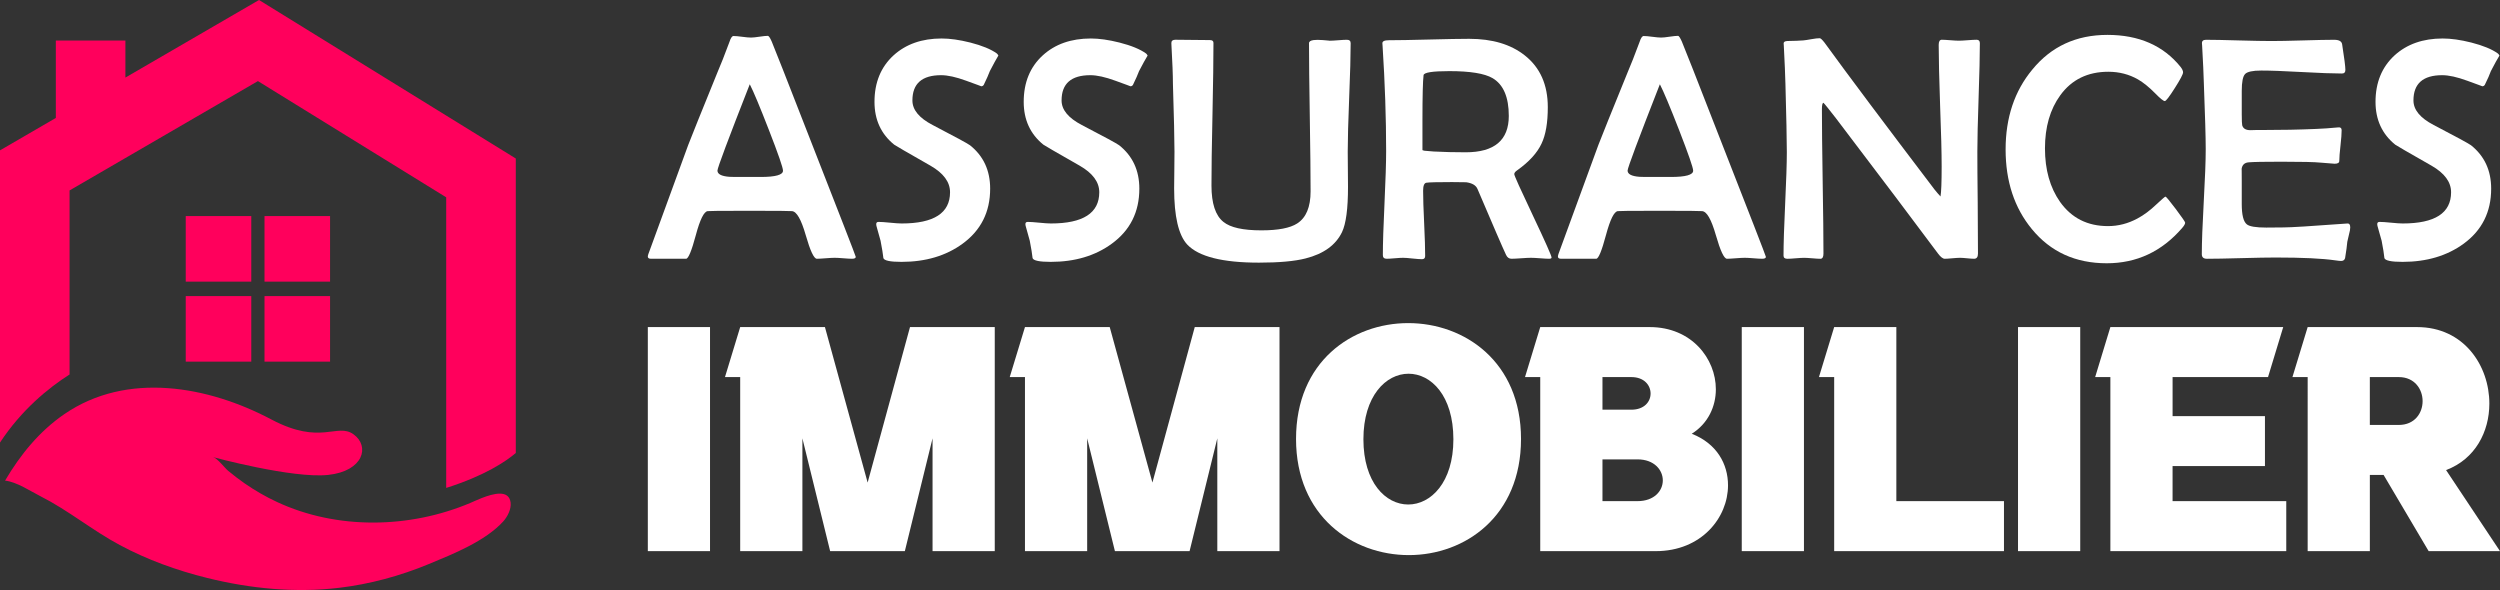 <?xml version="1.0" encoding="utf-8"?>
<!-- Generator: Adobe Illustrator 16.0.0, SVG Export Plug-In . SVG Version: 6.00 Build 0)  -->
<!DOCTYPE svg PUBLIC "-//W3C//DTD SVG 1.1//EN" "http://www.w3.org/Graphics/SVG/1.1/DTD/svg11.dtd">
<svg version="1.1" id="Calque_1" xmlns="http://www.w3.org/2000/svg" xmlns:xlink="http://www.w3.org/1999/xlink" x="0px" y="0px"
	 width="202.67px" height="47.832px" viewBox="0 0 202.67 47.832" enable-background="new 0 0 202.67 47.832" xml:space="preserve">
<rect x="0" y="0" width="202.67" height="47.832" fill="#333333" stroke="none"/>
<g>
	<g>
		<path fill="#FF005C" d="M39.051,40.376c-0.382,0.15-0.723,0.313-0.937,0.402c-4.913,2.072-10.792,2.184-15.66-0.084
			c-0.916-0.425-1.791-0.933-2.62-1.506c-0.457-0.319-0.902-0.657-1.331-1.014c-0.304-0.253-0.865-1.016-1.226-1.114
			c0,0,6.446,1.749,9.327,1.441c2.88-0.311,3.395-2.332,2.057-3.291c-1.335-0.961-2.64,0.925-6.652-1.2
			c-5.128-2.719-11.718-3.923-16.8-0.433c-2.03,1.396-3.558,3.283-4.799,5.385c0.956,0.107,2.031,0.843,2.888,1.276
			c2.252,1.14,4.187,2.757,6.405,3.943c2.233,1.199,4.634,2.064,7.091,2.672c3.457,0.859,7.125,1.228,10.703,0.799
			c2.499-0.297,4.947-0.966,7.27-1.927c1.963-0.811,4.575-1.856,6.033-3.457c0.344-0.382,0.655-0.992,0.596-1.512
			C41.272,39.675,40.024,39.994,39.051,40.376z"/>
		<path fill="#FF005C" d="M4.526,9.562V3.287h5.64v3.001L20.998,0l20.816,12.85v23.875c-0.786,0.667-2.498,1.836-5.641,2.83V15.997
			L20.909,6.574L5.64,15.438v14.92C3.92,31.453,1.746,33.222,0,35.877V12.189L4.526,9.562z"/>
		<g>
			<rect x="21.443" y="17.517" fill="#FF005C" width="5.315" height="5.314"/>
			<rect x="15.057" y="17.517" fill="#FF005C" width="5.314" height="5.314"/>
			<rect x="21.443" y="24.004" fill="#FF005C" width="5.315" height="5.313"/>
			<rect x="15.057" y="24.004" fill="#FF005C" width="5.314" height="5.313"/>
		</g>
	</g>
	<g>
		<g>
			<path fill="#FFFFFF" d="M69.375,20.824c0,0.102-0.103,0.153-0.306,0.153c-0.159,0-0.395-0.015-0.701-0.04
				c-0.309-0.025-0.543-0.038-0.704-0.038c-0.16,0-0.399,0.013-0.72,0.038c-0.321,0.025-0.561,0.04-0.723,0.04
				c-0.235,0-0.537-0.64-0.903-1.919c-0.368-1.278-0.742-1.925-1.121-1.942c-0.312-0.017-1.125-0.025-2.442-0.025h-1.999
				c-1.393,0-2.187,0.008-2.379,0.025c-0.305,0.025-0.627,0.676-0.968,1.949c-0.341,1.275-0.606,1.912-0.791,1.912h-2.848
				c-0.167,0-0.252-0.061-0.252-0.178c0-0.084,0.059-0.274,0.179-0.569l3.097-8.479c0.262-0.684,1.055-2.651,2.379-5.908
				c0.237-0.541,0.557-1.354,0.963-2.444c0.102-0.32,0.21-0.479,0.328-0.479c0.161,0,0.397,0.021,0.709,0.063
				c0.313,0.041,0.549,0.063,0.708,0.063c0.153,0,0.382-0.024,0.689-0.071c0.309-0.046,0.535-0.069,0.677-0.069
				c0.076,0,0.182,0.158,0.317,0.467c0.202,0.472,1.201,3.015,2.999,7.629C68.104,17.493,69.375,20.765,69.375,20.824z
				 M63.476,13.839c0-0.245-0.379-1.34-1.138-3.29C61.604,8.66,61.086,7.42,60.782,6.83c-1.746,4.454-2.62,6.786-2.62,6.998
				c0,0.286,0.319,0.455,0.96,0.505c0.036,0.008,0.448,0.013,1.242,0.013h1.304C62.874,14.346,63.476,14.176,63.476,13.839z"/>
			<path fill="#FFFFFF" d="M80.937,4.502c-0.168,0.277-0.401,0.698-0.693,1.264c-0.096,0.263-0.259,0.633-0.494,1.115
				c-0.05,0.075-0.117,0.112-0.202,0.112c0.009,0-0.398-0.149-1.223-0.449c-0.822-0.301-1.497-0.449-2.03-0.449
				c-1.553,0-2.328,0.682-2.328,2.048c0,0.762,0.546,1.421,1.633,1.988c1.829,0.953,2.843,1.502,3.037,1.646
				c1.09,0.868,1.633,2.041,1.633,3.517c0,1.89-0.747,3.379-2.24,4.466c-1.342,0.979-2.991,1.469-4.947,1.469
				c-0.913,0-1.401-0.102-1.468-0.304c-0.034-0.32-0.11-0.79-0.229-1.406c-0.068-0.251-0.172-0.63-0.317-1.136
				c-0.023-0.078-0.035-0.149-0.035-0.216c0-0.119,0.062-0.178,0.188-0.178c0.203,0,0.514,0.022,0.933,0.063
				c0.417,0.042,0.73,0.064,0.941,0.064c2.614,0,3.922-0.844,3.922-2.531c0-0.827-0.527-1.544-1.582-2.151
				c-1.923-1.095-2.906-1.666-2.948-1.708c-1.063-0.861-1.595-2.018-1.595-3.468c0-1.569,0.516-2.826,1.545-3.77
				c1.004-0.912,2.303-1.368,3.897-1.368c0.674,0,1.449,0.11,2.327,0.33c0.953,0.244,1.672,0.54,2.15,0.885
				C80.854,4.37,80.896,4.426,80.937,4.502z"/>
			<path fill="#FFFFFF" d="M93.035,4.502c-0.168,0.277-0.401,0.698-0.695,1.264c-0.095,0.263-0.259,0.633-0.494,1.115
				c-0.049,0.075-0.118,0.112-0.203,0.112c0.011,0-0.398-0.149-1.221-0.449c-0.821-0.301-1.498-0.449-2.029-0.449
				c-1.553,0-2.333,0.682-2.333,2.048c0,0.762,0.549,1.421,1.634,1.988c1.832,0.953,2.843,1.502,3.037,1.646
				c1.09,0.868,1.633,2.041,1.633,3.517c0,1.89-0.744,3.379-2.239,4.466c-1.341,0.979-2.988,1.469-4.946,1.469
				c-0.909,0-1.4-0.102-1.469-0.304c-0.034-0.32-0.109-0.79-0.228-1.406c-0.065-0.251-0.174-0.63-0.316-1.136
				c-0.023-0.078-0.039-0.149-0.039-0.216c0-0.119,0.064-0.178,0.193-0.178c0.2,0,0.513,0.022,0.927,0.063
				c0.42,0.042,0.73,0.064,0.944,0.064c2.613,0,3.925-0.844,3.925-2.531c0-0.827-0.529-1.544-1.584-2.151
				c-1.922-1.095-2.907-1.666-2.95-1.708c-1.062-0.861-1.592-2.018-1.592-3.468c0-1.569,0.512-2.826,1.545-3.77
				c1.001-0.912,2.301-1.368,3.897-1.368c0.672,0,1.446,0.11,2.323,0.33c0.957,0.244,1.673,0.54,2.152,0.885
				C92.951,4.37,92.994,4.426,93.035,4.502z"/>
			<path fill="#FFFFFF" d="M109.495,3.502c0,0.979-0.039,2.444-0.119,4.397c-0.078,1.953-0.118,3.417-0.118,4.396
				c0,0.321,0.001,0.799,0.011,1.436c0.009,0.637,0.011,1.111,0.011,1.423c0,1.764-0.161,2.987-0.489,3.67
				c-0.507,1.046-1.49,1.755-2.949,2.126c-0.896,0.229-2.157,0.342-3.786,0.342c-2.951,0-4.886-0.489-5.809-1.468
				c-0.704-0.759-1.062-2.278-1.062-4.555c0-0.278,0.005-0.749,0.015-1.411c0.007-0.662,0.013-1.184,0.013-1.563
				c0-0.996-0.044-2.831-0.126-5.504c0-0.692-0.042-1.725-0.118-3.1c-0.005-0.103-0.009-0.17-0.009-0.203
				c0-0.177,0.107-0.266,0.326-0.266c0.347,0,0.815,0.005,1.405,0.014c0.687,0.009,1.148,0.013,1.392,0.013
				c0.195,0,0.29,0.075,0.29,0.227c0,1.282-0.025,3.209-0.079,5.783c-0.06,2.573-0.082,4.5-0.082,5.783
				c0,1.45,0.322,2.434,0.971,2.948c0.561,0.456,1.583,0.684,3.075,0.684c1.36,0,2.324-0.186,2.9-0.557
				c0.726-0.463,1.089-1.333,1.089-2.607c0-1.333-0.021-3.333-0.064-6.004c-0.043-2.669-0.064-4.671-0.064-6.003
				c0-0.135,0.124-0.22,0.368-0.253c0.175-0.026,0.429-0.026,0.759,0c0.39,0.033,0.573,0.051,0.558,0.051
				c0.149,0,0.383-0.013,0.689-0.038c0.308-0.025,0.537-0.039,0.688-0.039C109.391,3.223,109.495,3.317,109.495,3.502z"/>
			<path fill="#FFFFFF" d="M125.782,20.875c0,0.067-0.067,0.102-0.203,0.102c-0.162,0-0.403-0.015-0.73-0.04
				c-0.329-0.025-0.576-0.038-0.736-0.038c-0.181,0-0.439,0.013-0.789,0.038c-0.351,0.025-0.616,0.04-0.793,0.04
				c-0.193,0-0.344-0.106-0.44-0.317c-0.272-0.575-1.038-2.35-2.309-5.329c-0.121-0.302-0.429-0.489-0.921-0.556
				c-0.108-0.009-0.49-0.014-1.152-0.014c-1.161,0-1.853,0.017-2.074,0.052c-0.175,0.026-0.266,0.239-0.266,0.644
				c0,0.592,0.026,1.474,0.084,2.652c0.057,1.176,0.081,2.056,0.081,2.639c0,0.177-0.081,0.264-0.257,0.264
				c-0.162,0-0.419-0.019-0.764-0.055c-0.338-0.039-0.598-0.058-0.776-0.058c-0.146,0-0.363,0.013-0.658,0.038
				c-0.294,0.025-0.516,0.04-0.659,0.04c-0.21,0-0.315-0.098-0.315-0.292c0-0.937,0.045-2.344,0.134-4.221
				c0.087-1.876,0.132-3.283,0.132-4.219c0-2.666-0.096-5.509-0.289-8.53l-0.015-0.201c-0.009-0.171,0.17-0.253,0.532-0.253
				c0.729,0,1.813-0.02,3.259-0.057c1.445-0.038,2.527-0.058,3.246-0.058c1.872,0,3.373,0.448,4.503,1.342
				c1.252,0.986,1.87,2.387,1.87,4.201c0,1.248-0.164,2.229-0.505,2.948c-0.354,0.759-1.009,1.48-1.971,2.164
				c-0.162,0.109-0.243,0.215-0.243,0.316c0,0.118,0.507,1.24,1.515,3.365C125.28,19.609,125.782,20.739,125.782,20.875z
				 M122.315,9.398c0-1.526-0.44-2.547-1.315-3.063c-0.651-0.38-1.819-0.569-3.505-0.569c-1.369,0-2.062,0.109-2.09,0.33
				c-0.057,0.455-0.09,1.674-0.09,3.655v2.418c0.025,0.016,0.08,0.033,0.167,0.051c0.151,0.016,0.4,0.037,0.746,0.062
				c0.799,0.043,1.668,0.064,2.594,0.064C121.149,12.347,122.315,11.364,122.315,9.398z"/>
			<path fill="#FFFFFF" d="M143.158,20.824c0,0.102-0.103,0.153-0.306,0.153c-0.164,0-0.396-0.015-0.703-0.04
				c-0.306-0.025-0.541-0.038-0.701-0.038c-0.162,0-0.401,0.013-0.72,0.038c-0.325,0.025-0.565,0.04-0.723,0.04
				c-0.239,0-0.538-0.64-0.905-1.919c-0.367-1.278-0.737-1.925-1.122-1.942c-0.311-0.017-1.126-0.025-2.439-0.025h-1.999
				c-1.392,0-2.186,0.008-2.382,0.025c-0.303,0.025-0.625,0.676-0.967,1.949c-0.34,1.275-0.604,1.912-0.789,1.912h-2.848
				c-0.169,0-0.256-0.061-0.256-0.178c0-0.084,0.058-0.274,0.176-0.569l3.104-8.479c0.263-0.684,1.054-2.651,2.38-5.908
				c0.232-0.541,0.557-1.354,0.96-2.444c0.104-0.32,0.212-0.479,0.331-0.479c0.156,0,0.395,0.021,0.708,0.063
				c0.311,0.041,0.549,0.063,0.706,0.063c0.154,0,0.382-0.024,0.689-0.071c0.309-0.046,0.536-0.069,0.679-0.069
				c0.076,0,0.178,0.158,0.315,0.467c0.203,0.472,1.205,3.015,2.999,7.629C141.887,17.493,143.158,20.765,143.158,20.824z
				 M137.261,13.839c0-0.245-0.382-1.34-1.138-3.29c-0.736-1.889-1.256-3.128-1.561-3.719c-1.742,4.454-2.617,6.786-2.617,6.998
				c0,0.286,0.319,0.455,0.959,0.505c0.033,0.008,0.447,0.013,1.243,0.013h1.304C136.658,14.346,137.261,14.176,137.261,13.839z"/>
			<path fill="#FFFFFF" d="M160.504,3.502c0,0.971-0.035,2.434-0.102,4.393c-0.067,1.956-0.102,3.422-0.102,4.401
				c0,0.92,0.007,2.297,0.029,4.131c0.013,1.835,0.021,3.212,0.021,4.131c0,0.279-0.104,0.42-0.317,0.42
				c-0.127,0-0.313-0.015-0.569-0.04c-0.253-0.025-0.44-0.038-0.566-0.038c-0.137,0-0.343,0.013-0.624,0.038
				c-0.272,0.025-0.48,0.04-0.617,0.04c-0.151,0-0.336-0.141-0.544-0.42c-1.824-2.454-4.587-6.114-8.286-10.982
				c-0.576-0.742-0.908-1.156-1.003-1.241c-0.083,0-0.125,0.175-0.125,0.52c0,1.299,0.02,3.25,0.061,5.853
				c0.044,2.601,0.064,4.552,0.064,5.851c0,0.279-0.083,0.42-0.251,0.42c-0.146,0-0.365-0.015-0.658-0.04
				c-0.294-0.025-0.518-0.038-0.661-0.038c-0.148,0-0.375,0.013-0.674,0.038c-0.3,0.025-0.528,0.04-0.681,0.04
				c-0.209,0-0.313-0.086-0.313-0.255c0-0.927,0.044-2.326,0.132-4.194c0.088-1.869,0.136-3.27,0.136-4.207
				c0-1.022-0.041-2.86-0.113-5.518c-0.017-0.691-0.06-1.729-0.132-3.112l-0.013-0.166c-0.007-0.127,0.095-0.193,0.304-0.203
				c0.549-0.007,0.979-0.024,1.294-0.049c0.116-0.009,0.339-0.043,0.668-0.102c0.281-0.051,0.501-0.075,0.661-0.075
				c0.074,0,0.204,0.123,0.394,0.366c1.935,2.666,4.908,6.63,8.907,11.894c0.175,0.22,0.342,0.409,0.49,0.57
				c0.06-0.355,0.092-1.165,0.092-2.43c0-1.096-0.041-2.742-0.125-4.935c-0.075-2.193-0.115-3.833-0.115-4.924
				c0-0.277,0.084-0.417,0.25-0.417c0.155,0,0.386,0.014,0.69,0.039c0.308,0.025,0.538,0.038,0.691,0.038
				c0.158,0,0.397-0.013,0.719-0.038c0.32-0.025,0.562-0.039,0.723-0.039C160.416,3.223,160.504,3.317,160.504,3.502z"/>
			<path fill="#FFFFFF" d="M177.146,18.052c0,0.102-0.082,0.245-0.244,0.431c-1.646,1.907-3.682,2.86-6.112,2.86
				c-2.532,0-4.555-0.923-6.071-2.771c-1.418-1.721-2.128-3.873-2.128-6.454c0-2.582,0.723-4.742,2.166-6.478
				c1.532-1.874,3.56-2.811,6.088-2.811c2.553,0,4.533,0.865,5.929,2.594c0.139,0.178,0.203,0.326,0.203,0.445
				c0,0.142-0.218,0.567-0.669,1.271c-0.445,0.706-0.717,1.056-0.811,1.056c-0.109,0-0.369-0.206-0.772-0.62
				c-0.495-0.505-0.967-0.885-1.404-1.138c-0.725-0.413-1.526-0.619-2.401-0.619c-1.673,0-2.975,0.636-3.898,1.909
				c-0.827,1.138-1.24,2.573-1.24,4.303s0.407,3.177,1.225,4.341c0.93,1.307,2.225,1.96,3.887,1.96c0.828,0,1.626-0.206,2.394-0.621
				c0.507-0.27,1.02-0.653,1.541-1.152c0.441-0.412,0.68-0.619,0.723-0.619c0.051,0,0.328,0.336,0.835,1.006
				C176.889,17.617,177.146,17.985,177.146,18.052z"/>
			<path fill="#FFFFFF" d="M190.529,18.434c0,0.134-0.032,0.328-0.103,0.582c-0.073,0.32-0.119,0.513-0.135,0.582
				c-0.025,0.303-0.083,0.747-0.18,1.329c-0.044,0.152-0.151,0.228-0.33,0.228c-0.084,0-0.24-0.018-0.479-0.051
				c-1.038-0.152-2.645-0.228-4.823-0.228c-0.613,0-1.542,0.016-2.779,0.05c-1.243,0.035-2.169,0.052-2.79,0.052
				c-0.275,0-0.414-0.124-0.414-0.369c0-0.944,0.051-2.363,0.157-4.256c0.105-1.894,0.16-3.314,0.16-4.258
				c0-0.962-0.053-2.755-0.153-5.378c-0.017-0.674-0.064-1.684-0.139-3.023l-0.014-0.177c-0.009-0.196,0.104-0.292,0.332-0.292
				c0.587,0,1.474,0.018,2.655,0.052c1.18,0.033,2.067,0.049,2.656,0.049c0.566,0,1.411-0.016,2.535-0.049
				c1.131-0.034,1.972-0.052,2.541-0.052c0.394,0,0.607,0.122,0.646,0.367c0.176,1.114,0.263,1.807,0.263,2.077
				c0,0.193-0.089,0.29-0.277,0.29c-0.715,0-1.806-0.039-3.259-0.12c-1.452-0.081-2.55-0.12-3.285-0.12
				c-0.688,0-1.126,0.093-1.306,0.279c-0.184,0.184-0.274,0.644-0.274,1.379v1.885c0,0.514,0.017,0.815,0.037,0.898
				c0.078,0.263,0.298,0.392,0.661,0.392c0.099,0,0.242-0.003,0.431-0.012c0.192,0,0.335,0,0.428,0c1.654,0,3.14-0.03,4.455-0.088
				c0.514-0.018,1.119-0.059,1.821-0.126c0.177-0.018,0.264,0.058,0.264,0.226c0,0.27-0.027,0.684-0.092,1.241
				c-0.063,0.557-0.098,0.975-0.098,1.252c0,0.151-0.125,0.228-0.377,0.228c-0.102,0-0.478-0.031-1.125-0.089
				c-0.477-0.05-1.534-0.075-3.19-0.075c-1.392,0-2.274,0.016-2.644,0.049c-0.338,0.025-0.534,0.202-0.581,0.531
				c0.003-0.058,0.01,0.267,0.01,0.975v1.872c0,0.878,0.134,1.426,0.408,1.646c0.208,0.177,0.737,0.266,1.58,0.266l1.392-0.012
				c0.59,0,2.245-0.102,4.975-0.304l0.188-0.013C190.445,18.1,190.529,18.204,190.529,18.434z"/>
			<path fill="#FFFFFF" d="M202.627,4.502c-0.172,0.277-0.403,0.698-0.697,1.264c-0.093,0.263-0.254,0.633-0.493,1.115
				c-0.052,0.075-0.117,0.112-0.203,0.112c0.01,0-0.4-0.149-1.221-0.449c-0.821-0.301-1.498-0.449-2.028-0.449
				c-1.555,0-2.331,0.682-2.331,2.048c0,0.762,0.548,1.421,1.636,1.988c1.828,0.953,2.838,1.502,3.032,1.646
				c1.088,0.868,1.632,2.041,1.632,3.517c0,1.89-0.744,3.379-2.235,4.466c-1.345,0.979-2.995,1.469-4.95,1.469
				c-0.91,0-1.397-0.102-1.47-0.304c-0.029-0.32-0.106-0.79-0.224-1.406c-0.069-0.251-0.174-0.63-0.32-1.136
				c-0.022-0.078-0.037-0.149-0.037-0.216c0-0.119,0.064-0.178,0.189-0.178c0.205,0,0.514,0.022,0.934,0.063
				c0.414,0.042,0.729,0.064,0.94,0.064c2.616,0,3.924-0.844,3.924-2.531c0-0.827-0.526-1.544-1.581-2.151
				c-1.923-1.095-2.909-1.666-2.95-1.708c-1.062-0.861-1.595-2.018-1.595-3.468c0-1.569,0.519-2.826,1.546-3.77
				c1.004-0.912,2.304-1.368,3.898-1.368c0.676,0,1.451,0.11,2.326,0.33c0.954,0.244,1.669,0.54,2.149,0.885
				C202.542,4.37,202.584,4.426,202.627,4.502z"/>
		</g>
		<g>
			<path fill="#FFFFFF" d="M57.56,26.516V44.68h-5.042V26.516H57.56z"/>
			<path fill="#FFFFFF" d="M73.772,26.516h6.871V44.68H75.6v-9.145l-2.246,9.145h-6.056l-2.249-9.145v9.145h-5.043V30.57h-1.234
				l1.234-4.054h6.87l3.462,12.604L73.772,26.516z"/>
			<path fill="#FFFFFF" d="M96.856,26.516h6.871V44.68h-5.042v-9.145l-2.248,9.145h-6.053l-2.25-9.145v9.145h-5.042V30.57h-1.235
				l1.235-4.054h6.871l3.462,12.604L96.856,26.516z"/>
			<path fill="#FFFFFF" d="M114.211,45.001c-4.572,0-9.144-3.163-9.144-9.416c0-6.278,4.547-9.392,9.095-9.392
				c4.572,0,9.144,3.139,9.144,9.392C123.306,41.862,118.758,45.001,114.211,45.001z M114.186,30.297
				c-1.829,0-3.657,1.804-3.657,5.313c0,3.509,1.804,5.289,3.634,5.289c1.827,0,3.66-1.78,3.66-5.289
				C117.822,32.075,116.016,30.297,114.186,30.297z"/>
			<path fill="#FFFFFF" d="M139.101,31.557c0,1.384-0.62,2.768-1.954,3.607c2.027,0.792,2.94,2.448,2.94,4.178
				c0,2.62-2.149,5.338-5.856,5.338h-9.367V33.213V30.57h-1.235l1.235-4.054h8.874C137.146,26.516,139.101,29.086,139.101,31.557z
				 M129.909,33.213h2.344c1.038,0,1.557-0.643,1.557-1.309c0-0.668-0.519-1.334-1.557-1.334h-2.344V33.213z M132.748,40.626
				c1.362,0,2.053-0.84,2.053-1.681c0-0.838-0.69-1.705-2.053-1.705h-2.839v3.385H132.748z"/>
			<path fill="#FFFFFF" d="M146.243,26.516V44.68h-5.042V26.516H146.243z"/>
			<path fill="#FFFFFF" d="M162.458,44.68h-13.765V30.57h-1.235l1.235-4.054h5.04v14.111h8.725V44.68z"/>
			<path fill="#FFFFFF" d="M168.64,26.516V44.68h-5.044V26.516H168.64z"/>
			<path fill="#FFFFFF" d="M183.614,37.785h-7.488v2.841h9.217v4.053h-14.259V30.57h-1.234l1.234-4.054h14.012l-1.232,4.054h-7.737
				v3.164h7.488V37.785z"/>
			<path fill="#FFFFFF" d="M201.807,32.718c0,2.275-1.138,4.499-3.509,5.39l4.372,6.572h-5.784l-3.653-6.179h-1.114v6.179h-5.041
				v-10.23V30.57h-1.235l1.235-4.054h8.869C199.755,26.516,201.807,29.655,201.807,32.718z M192.118,34.449h2.349
				c1.285,0,1.929-0.964,1.929-1.929c0-0.963-0.644-1.951-1.929-1.951h-2.349V34.449z"/>
		</g>
	</g>
</g>
</svg>
